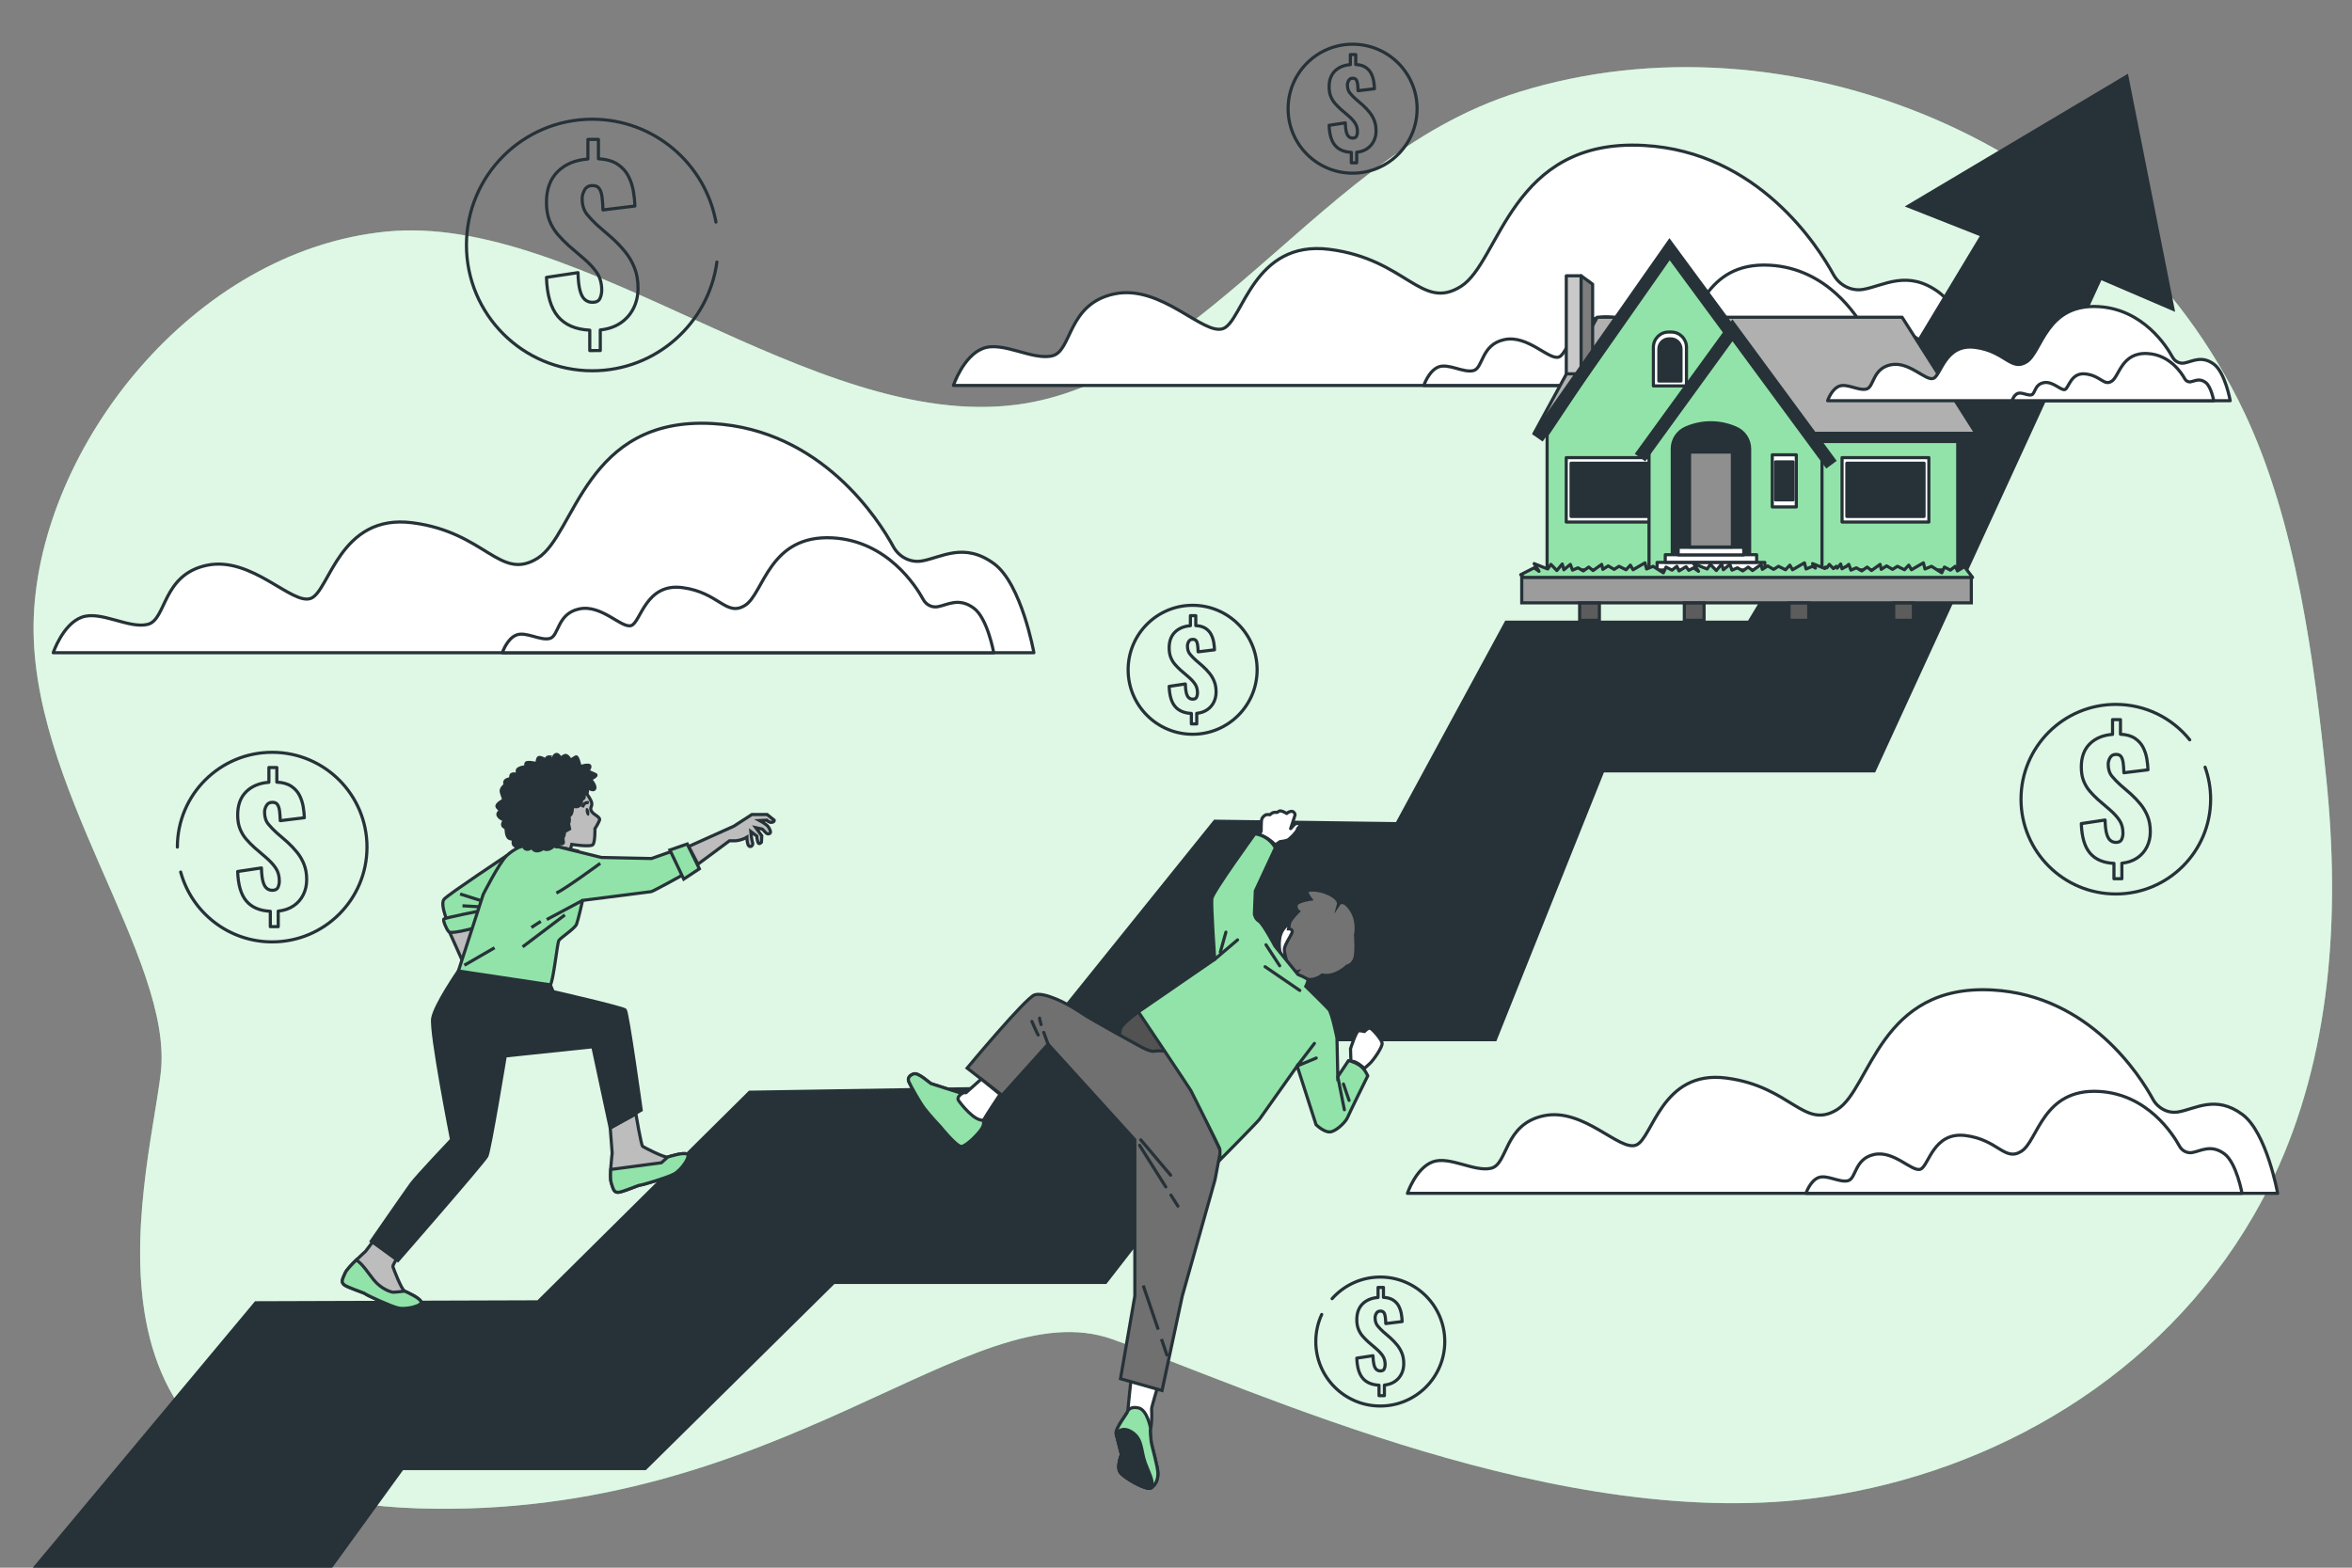 <?xml version="1.0" encoding="utf-8"?>
<!-- Generator: Adobe Illustrator 27.5.0, SVG Export Plug-In . SVG Version: 6.00 Build 0)  -->
<svg version="1.1" xmlns="http://www.w3.org/2000/svg" x="0px" y="0px"
     viewBox="0 0 750 500" style="enable-background:new 0 0 750 500;" xml:space="preserve">
<rect x="0" y="0" width="750" height="500" fill="#808080" stroke="none"/>
<g id="Background_Simple">
	<g>
		<path style="fill:#92E3A9;" d="M724.823,375.887c18.628-39.197,21.38-83.983,17.011-127.209
			c-3.875-38.342-9.725-82.32-26.082-116.929C674.317,44.079,569.564,2.932,484.506,29.295
			c-35.475,10.995-60.36,36.485-88.844,60.739c-21.059,17.932-44.167,35.443-71.377,39.027
			c-65.173,8.586-139.335-61.327-201.137-55.194C61.346,80,13.028,142.553,10.78,196.521
			c-2.247,53.968,44.947,109.162,40.452,145.958c-4.495,36.796-33.71,134.919,82.028,138.599s176.416-69.913,221.363-53.968
			c44.946,15.945,143.827,62.552,226.978,50.289c54.249-8.001,107.281-38.277,137.021-89.71
			C720.863,383.814,722.926,379.878,724.823,375.887z"/>
        <path style="opacity:0.7;fill:#FFFFFF;" d="M724.823,375.887c18.628-39.197,21.38-83.983,17.011-127.209
			c-3.875-38.342-9.725-82.32-26.082-116.929C674.317,44.079,569.564,2.932,484.506,29.295
			c-35.475,10.995-60.36,36.485-88.844,60.739c-21.059,17.932-44.167,35.443-71.377,39.027
			c-65.173,8.586-139.335-61.327-201.137-55.194C61.346,80,13.028,142.553,10.78,196.521
			c-2.247,53.968,44.947,109.162,40.452,145.958c-4.495,36.796-33.71,134.919,82.028,138.599s176.416-69.913,221.363-53.968
			c44.946,15.945,143.827,62.552,226.978,50.289c54.249-8.001,107.281-38.277,137.021-89.71
			C720.863,383.814,722.926,379.878,724.823,375.887z"/>
	</g>
</g>
    <g id="Money_00000180359768118070590670000014768248579249288124_">
	<g>
		<g>
			<path style="fill:none;stroke:#263238;stroke-linecap:round;stroke-linejoin:round;stroke-miterlimit:10;" d="M188.065,111.81
				V105.3c-4.516-0.22-7.903-1.677-10.16-4.373c-2.259-2.696-3.475-6.85-3.65-12.462l10.062-1.512
				c0.043,2.28,0.241,4.121,0.592,5.524c0.35,1.404,0.865,2.412,1.545,3.025c0.679,0.615,1.501,0.92,2.466,0.92
				c1.227,0,2.028-0.416,2.4-1.249c0.372-0.832,0.559-1.71,0.559-2.631c0-2.192-0.516-4.045-1.545-5.557
				c-1.031-1.513-2.445-3.036-4.242-4.571l-4.669-4.011c-1.315-1.184-2.51-2.4-3.584-3.65c-1.075-1.25-1.94-2.696-2.598-4.34
				c-0.658-1.644-0.987-3.606-0.987-5.886c0-4.165,1.194-7.431,3.584-9.799c2.389-2.368,5.6-3.705,9.635-4.012v-6.247h3.354v6.182
				c2.542,0.132,4.581,0.713,6.116,1.743c1.534,1.031,2.685,2.302,3.452,3.815c0.767,1.513,1.293,3.114,1.579,4.801
				c0.285,1.688,0.449,3.255,0.493,4.702l-10.193,1.249c-0.044-1.578-0.143-2.96-0.296-4.143c-0.154-1.184-0.46-2.093-0.921-2.729
				c-0.46-0.635-1.195-0.931-2.203-0.888c-1.096,0-1.907,0.46-2.433,1.381c-0.526,0.921-0.789,1.841-0.789,2.762
				c0,2.104,0.536,3.804,1.611,5.096c1.074,1.294,2.246,2.51,3.518,3.65l4.472,3.88c1.49,1.36,2.861,2.807,4.11,4.34
				c1.249,1.535,2.246,3.245,2.992,5.13c0.745,1.886,1.118,4.056,1.118,6.511c0,2.325-0.483,4.45-1.447,6.379
				c-0.965,1.93-2.346,3.497-4.143,4.702c-1.798,1.206-3.946,1.94-6.445,2.203v6.576H188.065z"/>
		</g>
        <path style="fill:none;stroke:#263238;stroke-linecap:round;stroke-linejoin:round;stroke-miterlimit:10;" d="M228.304,70.827
			c-3.437-18.663-19.792-32.802-39.449-32.802c-22.154,0-40.114,17.96-40.114,40.114c0,22.154,17.96,40.114,40.114,40.114
			c20.31,0,37.095-15.094,39.749-34.676"/>
	</g>
        <g>
		<g>
			<path style="fill:none;stroke:#263238;stroke-linecap:round;stroke-linejoin:round;stroke-miterlimit:10;" d="M674.092,280.271
				v-4.907c-3.404-0.166-5.956-1.264-7.658-3.296c-1.702-2.032-2.619-5.163-2.751-9.393l7.583-1.14
				c0.033,1.718,0.181,3.106,0.446,4.163c0.264,1.058,0.652,1.818,1.165,2.28c0.512,0.463,1.132,0.694,1.859,0.694
				c0.925,0,1.528-0.314,1.809-0.942c0.28-0.627,0.421-1.289,0.421-1.983c0-1.652-0.389-3.048-1.165-4.188
				c-0.777-1.14-1.843-2.288-3.197-3.445l-3.519-3.023c-0.991-0.892-1.892-1.809-2.701-2.751c-0.81-0.942-1.462-2.032-1.958-3.271
				c-0.496-1.239-0.744-2.717-0.744-4.436c0-3.139,0.9-5.601,2.701-7.385c1.801-1.784,4.221-2.792,7.261-3.023v-4.709h2.528v4.659
				c1.916,0.099,3.453,0.537,4.61,1.313c1.156,0.777,2.024,1.735,2.602,2.875c0.578,1.14,0.974,2.347,1.19,3.618
				c0.214,1.272,0.338,2.453,0.372,3.544l-7.682,0.942c-0.034-1.189-0.108-2.23-0.223-3.123c-0.116-0.892-0.347-1.578-0.694-2.057
				c-0.347-0.479-0.901-0.701-1.66-0.669c-0.826,0-1.437,0.347-1.834,1.041c-0.397,0.694-0.595,1.388-0.595,2.082
				c0,1.586,0.404,2.867,1.214,3.841c0.809,0.975,1.693,1.892,2.652,2.751l3.37,2.924c1.123,1.025,2.156,2.115,3.098,3.271
				c0.942,1.157,1.693,2.446,2.255,3.866c0.562,1.421,0.843,3.057,0.843,4.907c0,1.752-0.364,3.354-1.09,4.808
				c-0.727,1.454-1.768,2.635-3.123,3.544c-1.355,0.909-2.974,1.462-4.857,1.66v4.956H674.092z"/>
		</g>
            <path style="fill:none;stroke:#263238;stroke-linecap:round;stroke-linejoin:round;stroke-miterlimit:10;" d="M698.257,235.957
			c-5.541-6.889-14.041-11.297-23.57-11.297c-16.697,0-30.233,13.536-30.233,30.233s13.536,30.233,30.233,30.233
			c16.697,0,30.233-13.536,30.233-30.233c0-3.584-0.624-7.023-1.768-10.213"/>
	</g>
        <g>
		<g>
			<path style="fill:none;stroke:#263238;stroke-linecap:round;stroke-linejoin:round;stroke-miterlimit:10;" d="M439.737,445.132
				v-3.338c-2.315-0.113-4.052-0.86-5.209-2.242c-1.158-1.382-1.782-3.512-1.871-6.389l5.159-0.775
				c0.022,1.169,0.123,2.113,0.303,2.832c0.18,0.72,0.443,1.236,0.792,1.551c0.348,0.315,0.77,0.472,1.264,0.472
				c0.629,0,1.04-0.213,1.231-0.641c0.191-0.427,0.287-0.876,0.287-1.349c0-1.124-0.264-2.073-0.792-2.849
				c-0.529-0.776-1.253-1.556-2.175-2.343l-2.394-2.057c-0.674-0.607-1.287-1.231-1.837-1.871c-0.551-0.641-0.995-1.382-1.332-2.225
				c-0.337-0.843-0.506-1.849-0.506-3.018c0-2.135,0.612-3.81,1.838-5.024c1.225-1.214,2.871-1.899,4.939-2.056v-3.203h1.719v3.169
				c1.303,0.068,2.348,0.366,3.136,0.893c0.786,0.528,1.376,1.18,1.77,1.956c0.393,0.775,0.663,1.596,0.809,2.461
				c0.146,0.865,0.23,1.669,0.253,2.411l-5.226,0.641c-0.023-0.809-0.073-1.517-0.152-2.124c-0.079-0.607-0.236-1.073-0.472-1.399
				c-0.236-0.326-0.613-0.477-1.129-0.455c-0.562,0-0.978,0.236-1.247,0.708c-0.27,0.472-0.404,0.944-0.404,1.416
				c0,1.079,0.275,1.95,0.826,2.613c0.551,0.663,1.152,1.287,1.804,1.871l2.293,1.989c0.764,0.697,1.467,1.439,2.107,2.225
				c0.641,0.787,1.152,1.664,1.534,2.63c0.382,0.967,0.573,2.079,0.573,3.338c0,1.192-0.248,2.282-0.742,3.271
				c-0.495,0.989-1.203,1.793-2.124,2.411c-0.922,0.618-2.023,0.995-3.304,1.129v3.371H439.737z"/>
		</g>
            <path style="fill:none;stroke:#263238;stroke-linecap:round;stroke-linejoin:round;stroke-miterlimit:10;" d="M421.47,419.237
			c-1.215,2.625-1.894,5.549-1.894,8.632c0,11.358,9.207,20.565,20.565,20.565c11.358,0,20.565-9.207,20.565-20.565
			c0-11.358-9.207-20.565-20.565-20.565c-6.111,0-11.599,2.665-15.366,6.897"/>
	</g>
        <g>
		<g>
			<path style="fill:none;stroke:#263238;stroke-linecap:round;stroke-linejoin:round;stroke-miterlimit:10;" d="M430.908,51.928
				V48.59c-2.315-0.113-4.052-0.86-5.209-2.242c-1.158-1.382-1.782-3.512-1.871-6.389l5.158-0.775
				c0.022,1.169,0.123,2.113,0.304,2.832c0.18,0.72,0.443,1.236,0.792,1.551c0.348,0.315,0.77,0.472,1.264,0.472
				c0.629,0,1.039-0.213,1.231-0.64c0.191-0.427,0.287-0.876,0.287-1.349c0-1.124-0.264-2.073-0.792-2.849
				c-0.529-0.776-1.253-1.556-2.175-2.343l-2.394-2.056c-0.674-0.607-1.287-1.231-1.837-1.871c-0.551-0.641-0.995-1.382-1.332-2.225
				c-0.337-0.843-0.506-1.849-0.506-3.018c0-2.135,0.612-3.81,1.838-5.024c1.225-1.214,2.871-1.899,4.939-2.057v-3.203h1.719v3.169
				c1.303,0.068,2.349,0.366,3.136,0.893c0.786,0.528,1.376,1.18,1.77,1.956c0.393,0.775,0.663,1.596,0.809,2.461
				c0.146,0.865,0.23,1.669,0.253,2.411l-5.226,0.64c-0.023-0.809-0.073-1.517-0.152-2.124c-0.079-0.607-0.236-1.073-0.472-1.399
				c-0.236-0.326-0.613-0.477-1.129-0.455c-0.562,0-0.978,0.236-1.247,0.708c-0.27,0.472-0.405,0.944-0.405,1.416
				c0,1.079,0.275,1.95,0.826,2.613c0.551,0.663,1.152,1.287,1.804,1.871l2.293,1.989c0.764,0.697,1.467,1.439,2.107,2.225
				c0.641,0.787,1.152,1.664,1.534,2.63c0.382,0.967,0.573,2.079,0.573,3.338c0,1.192-0.248,2.282-0.742,3.271
				c-0.495,0.989-1.203,1.793-2.124,2.411c-0.922,0.618-2.023,0.995-3.304,1.13v3.371H430.908z"/>
		</g>

            <circle style="fill:none;stroke:#263238;stroke-linecap:round;stroke-linejoin:round;stroke-miterlimit:10;"
                    cx="431.313" cy="34.666" r="20.565"/>
	</g>
        <g>
		<g>
			<path style="fill:none;stroke:#263238;stroke-linecap:round;stroke-linejoin:round;stroke-miterlimit:10;" d="M379.898,230.883
				v-3.338c-2.315-0.113-4.052-0.86-5.209-2.242c-1.158-1.382-1.782-3.512-1.871-6.389l5.159-0.775
				c0.022,1.169,0.123,2.113,0.303,2.832c0.18,0.72,0.444,1.237,0.792,1.551c0.348,0.315,0.77,0.472,1.264,0.472
				c0.629,0,1.039-0.213,1.231-0.64c0.191-0.427,0.287-0.877,0.287-1.349c0-1.124-0.264-2.073-0.792-2.849
				c-0.529-0.775-1.253-1.556-2.175-2.343l-2.394-2.057c-0.674-0.607-1.287-1.231-1.837-1.871c-0.551-0.641-0.995-1.382-1.332-2.225
				c-0.337-0.843-0.506-1.848-0.506-3.018c0-2.135,0.612-3.81,1.838-5.023c1.225-1.214,2.871-1.899,4.939-2.057v-3.203h1.719v3.169
				c1.303,0.067,2.348,0.366,3.136,0.893c0.786,0.528,1.376,1.18,1.77,1.956c0.393,0.775,0.663,1.596,0.809,2.461
				c0.146,0.865,0.23,1.669,0.253,2.411l-5.226,0.641c-0.023-0.809-0.073-1.517-0.152-2.124c-0.079-0.607-0.236-1.073-0.472-1.399
				c-0.236-0.326-0.613-0.477-1.13-0.455c-0.562,0-0.978,0.236-1.247,0.708c-0.27,0.472-0.404,0.944-0.404,1.416
				c0,1.079,0.275,1.95,0.826,2.613c0.551,0.663,1.152,1.287,1.804,1.871l2.293,1.989c0.764,0.697,1.467,1.439,2.107,2.225
				c0.641,0.787,1.152,1.664,1.534,2.63c0.382,0.967,0.573,2.079,0.573,3.338c0,1.192-0.248,2.282-0.742,3.27
				c-0.495,0.989-1.203,1.793-2.124,2.411c-0.922,0.618-2.023,0.995-3.304,1.129v3.372H379.898z"/>
		</g>

            <circle style="fill:none;stroke:#263238;stroke-linecap:round;stroke-linejoin:round;stroke-miterlimit:10;"
                    cx="380.303" cy="213.621" r="20.565"/>
	</g>
        <g>
		<g>
			<path style="fill:none;stroke:#263238;stroke-linecap:round;stroke-linejoin:round;stroke-miterlimit:10;" d="M86.196,295.551
				v-4.907c-3.403-0.166-5.956-1.264-7.658-3.296c-1.702-2.032-2.619-5.162-2.751-9.393l7.584-1.14
				c0.033,1.718,0.181,3.106,0.446,4.163c0.264,1.058,0.652,1.818,1.165,2.28c0.512,0.463,1.132,0.694,1.859,0.694
				c0.925,0,1.528-0.314,1.809-0.942c0.281-0.627,0.421-1.289,0.421-1.983c0-1.652-0.389-3.048-1.165-4.188
				c-0.777-1.14-1.842-2.288-3.197-3.445l-3.519-3.023c-0.991-0.892-1.892-1.809-2.701-2.751c-0.81-0.942-1.462-2.032-1.958-3.271
				c-0.496-1.239-0.744-2.717-0.744-4.436c0-3.139,0.9-5.601,2.701-7.385c1.8-1.784,4.221-2.792,7.261-3.023v-4.709h2.528v4.659
				c1.916,0.099,3.453,0.538,4.61,1.313c1.156,0.777,2.024,1.735,2.602,2.875c0.578,1.14,0.974,2.347,1.19,3.618
				c0.214,1.272,0.338,2.453,0.372,3.544l-7.682,0.942c-0.033-1.19-0.108-2.23-0.223-3.123c-0.116-0.892-0.347-1.578-0.694-2.057
				c-0.347-0.479-0.901-0.701-1.66-0.669c-0.826,0-1.437,0.347-1.834,1.041c-0.397,0.694-0.595,1.388-0.595,2.082
				c0,1.586,0.404,2.867,1.214,3.841c0.809,0.975,1.693,1.892,2.652,2.751l3.37,2.924c1.123,1.025,2.156,2.115,3.098,3.271
				c0.942,1.157,1.693,2.446,2.255,3.866c0.561,1.421,0.843,3.057,0.843,4.907c0,1.752-0.364,3.354-1.09,4.808
				c-0.727,1.454-1.768,2.635-3.123,3.544c-1.355,0.909-2.974,1.462-4.857,1.66v4.956H86.196z"/>
		</g>
            <path style="fill:none;stroke:#263238;stroke-linecap:round;stroke-linejoin:round;stroke-miterlimit:10;" d="M57.615,278.129
			c3.492,12.838,15.232,22.278,29.176,22.278c16.697,0,30.233-13.536,30.233-30.233s-13.536-30.233-30.233-30.233
			s-30.233,13.536-30.233,30.233"/>
	</g>
</g>
    <g id="Clouds_2">
	<g>
		<path style="fill:#FFFFFF;stroke:#263238;stroke-linecap:round;stroke-linejoin:round;stroke-miterlimit:10;" d="M594.17,92.295
			c-3.86,0.678-7.684-1.337-9.561-4.778c-4.722-8.656-23.857-39.099-60.387-41.128c-42.619-2.368-45.776,37.094-58.404,44.987
			c-12.628,7.892-17.363-8.682-41.83-11.839c-24.467-3.157-27.624,22.888-33.937,25.256c-6.314,2.368-19.731-14.206-34.727-11.049
			c-14.996,3.157-13.417,18.153-19.731,19.731s-15.785-4.735-22.099-2.368c-6.314,2.368-9.471,11.839-9.471,11.839h327.536
			c0,0-4.117-22.956-13.281-29.708C608.243,85.843,600.721,91.145,594.17,92.295z"/>
        <path style="fill:#FFFFFF;stroke:#263238;stroke-linecap:round;stroke-linejoin:round;stroke-miterlimit:10;" d="M599.41,107.587
			c-1.934,0.34-3.851-0.67-4.791-2.394c-2.366-4.338-11.955-19.592-30.26-20.609c-21.357-1.186-22.939,18.588-29.266,22.543
			c-6.328,3.955-8.701-4.35-20.961-5.932s-13.842,11.469-17.006,12.656c-3.164,1.187-9.887-7.119-17.402-5.537
			c-7.514,1.582-6.723,9.096-9.887,9.887c-3.164,0.791-7.91-2.373-11.074-1.187c-3.164,1.187-4.746,5.932-4.746,5.932h164.13
			c0,0-2.063-11.503-6.655-14.887C606.462,104.354,602.693,107.01,599.41,107.587z"/>
	</g>
        <g>
		<path style="fill:#FFFFFF;stroke:#263238;stroke-linecap:round;stroke-linejoin:round;stroke-miterlimit:10;" d="M694.616,354.639
			c-3.27,0.574-6.51-1.133-8.1-4.048c-4-7.334-20.212-33.125-51.162-34.845c-36.108-2.006-38.783,31.427-49.481,38.114
			c-10.699,6.687-14.711-7.355-35.439-10.03c-20.729-2.675-23.403,19.391-28.753,21.397c-5.349,2.006-16.717-12.036-29.421-9.361
			c-12.705,2.675-11.367,15.379-16.717,16.717c-5.349,1.337-13.373-4.012-18.723-2.006c-5.349,2.006-8.024,10.03-8.024,10.03
			h277.497c0,0-3.488-19.449-11.252-25.17C706.539,349.173,700.166,353.664,694.616,354.639z"/>
            <path style="fill:#FFFFFF;stroke:#263238;stroke-linecap:round;stroke-linejoin:round;stroke-miterlimit:10;"
                  d="M699.056,367.594
			c-1.639,0.288-3.262-0.568-4.059-2.028c-2.005-3.675-10.128-16.599-25.638-17.461c-18.094-1.005-19.434,15.748-24.795,19.099
			c-5.361,3.351-7.372-3.686-17.759-5.026c-10.387-1.34-11.727,9.717-14.408,10.722c-2.68,1.005-8.377-6.031-14.743-4.691
			c-6.366,1.34-5.696,7.707-8.377,8.377c-2.68,0.67-6.701-2.01-9.382-1.005c-2.681,1.005-4.021,5.026-4.021,5.026h139.055
			c0,0-1.748-9.746-5.638-12.613C705.031,364.855,701.837,367.106,699.056,367.594z"/>
	</g>
</g>
    <g id="Arrow">
	<polygon style="fill:#263238;stroke:#263238;stroke-miterlimit:10;" points="678.2,24.312 608.512,65.76 632.047,75.05 
		557.704,198.441 480.287,198.441 445.449,262.697 387.386,261.923 318.843,347.082 239.052,348.353 171.587,415.219 
		81.565,415.513 11.216,499.837 105.461,499.837 128.276,468.376 205.749,468.376 265.876,409.016 352.548,409.016 412.628,331.599 
		476.808,331.599 511.115,245.852 597.628,245.852 669.835,88.722 692.927,98.632 	"/>
</g>
    <g id="House">
	<g>
		<g>
			
				<rect x="569.123" y="139.37"
                      style="fill:#92E3A9;stroke:#263238;stroke-linecap:round;stroke-linejoin:round;stroke-miterlimit:10;"
                      width="55.154" height="42.42"/>
            <polygon
                    style="fill:#B0B0B0;stroke:#263238;stroke-linecap:round;stroke-linejoin:round;stroke-miterlimit:10;"
                    points="
				630.109,138.25 489.172,138.25 509.334,101.172 606.53,101.172 			"/>
            <g>
				
					<rect x="499.456" y="87.966"
                          style="fill:#C9C9C9;stroke:#263238;stroke-linecap:round;stroke-linejoin:round;stroke-miterlimit:10;"
                          width="4.731" height="31.265"/>
                <polygon
                        style="fill:#7D7D7D;stroke:#263238;stroke-linecap:round;stroke-linejoin:round;stroke-miterlimit:10;"
                        points="
					507.85,119.231 504.188,119.231 504.188,87.966 507.85,90.64 				"/>
			</g>

            <rect x="576.43" y="138.25"
                  style="fill:#263238;stroke:#263238;stroke-linecap:round;stroke-linejoin:round;stroke-miterlimit:10;"
                  width="53.68" height="2.577"/>
            <polygon
                    style="fill:#92E3A9;stroke:#263238;stroke-linecap:round;stroke-linejoin:round;stroke-miterlimit:10;"
                    points="
				575.338,181.79 493.337,181.79 493.337,138.712 531.929,80.829 575.338,138.712 			"/>
            <g>
				
					<rect x="499.441" y="145.952"
                          style="fill:#FFFFFF;stroke:#263238;stroke-linecap:round;stroke-linejoin:round;stroke-miterlimit:10;"
                          width="27.68" height="20.541"/>

                <rect x="500.975" y="147.733"
                      style="fill:#263238;stroke:#263238;stroke-linecap:round;stroke-linejoin:round;stroke-miterlimit:10;"
                      width="24.612" height="16.978"/>
			</g>
            <g>
				<polygon style="fill:#263238;" points="491.92,140.827 488.54,138.459 532.346,75.94 565.618,121.122 562.295,123.568 
					532.43,83.012 				"/>
			</g>
            <g>
				<path style="fill:#FFFFFF;stroke:#263238;stroke-linecap:round;stroke-linejoin:round;stroke-miterlimit:10;"
                      d="
					M537.78,123.088h-10.553v-12.345c0-2.674,2.168-4.841,4.841-4.841h0.87c2.674,0,4.841,2.168,4.841,4.841V123.088z"/>
                <path style="fill:#263238;stroke:#263238;stroke-linecap:round;stroke-linejoin:round;stroke-miterlimit:10;"
                      d="
					M536.036,121.525h-7.065v-10.204c0-1.79,1.451-3.241,3.241-3.241h0.582c1.79,0,3.241,1.451,3.241,3.241V121.525z"/>
			</g>
            <g>
				
					<rect x="587.388" y="145.952"
                          style="fill:#FFFFFF;stroke:#263238;stroke-linecap:round;stroke-linejoin:round;stroke-miterlimit:10;"
                          width="27.68" height="20.541"/>

                <rect x="588.922" y="147.733"
                      style="fill:#263238;stroke:#263238;stroke-linecap:round;stroke-linejoin:round;stroke-miterlimit:10;"
                      width="24.612" height="16.978"/>
			</g>
            <polygon
                    style="fill:#92E3A9;stroke:#263238;stroke-linecap:round;stroke-linejoin:round;stroke-miterlimit:10;"
                    points="
				580.99,181.79 525.836,181.79 525.836,144.112 552.443,105.342 580.99,144.112 			"/>
            <path style="fill:#263238;stroke:#263238;stroke-linecap:round;stroke-linejoin:round;stroke-miterlimit:10;"
                  d="
				M553.387,136.461l-0.497-0.2c-4.778-1.919-10.117-1.897-14.88,0.062l-0.283,0.117c-2.71,1.115-4.479,3.755-4.479,6.685v33.593
				h24.674v-33.55C557.922,140.217,556.126,137.561,553.387,136.461z"/>
            <g>
				<polygon style="fill:#263238;" points="582.349,149.434 552.454,108.837 524.635,147.162 521.295,144.738 552.43,101.846 
					585.672,146.987 				"/>
			</g>

            <rect x="528.407" y="179.376"
                  style="fill:#FFFFFF;stroke:#263238;stroke-linecap:round;stroke-linejoin:round;stroke-miterlimit:10;"
                  width="34.355" height="2.414"/>

            <rect x="531.016" y="176.918"
                  style="fill:#FFFFFF;stroke:#263238;stroke-linecap:round;stroke-linejoin:round;stroke-miterlimit:10;"
                  width="29.137" height="2.414"/>

            <rect x="535.128" y="174.559"
                  style="fill:#FFFFFF;stroke:#263238;stroke-linecap:round;stroke-linejoin:round;stroke-miterlimit:10;"
                  width="20.913" height="2.414"/>

            <rect x="538.753" y="144.18"
                  style="fill:#8F8F8F;stroke:#263238;stroke-linecap:round;stroke-linejoin:round;stroke-miterlimit:10;"
                  width="13.664" height="30.277"/>

            <rect x="565.137" y="145.065"
                  style="fill:#FFFFFF;stroke:#263238;stroke-linecap:round;stroke-linejoin:round;stroke-miterlimit:10;"
                  width="7.668" height="16.613"/>

            <rect x="566.178" y="147.32"
                  style="fill:#263238;stroke:#263238;stroke-linecap:round;stroke-linejoin:round;stroke-miterlimit:10;"
                  width="5.586" height="12.103"/>
		</g>
        <g>
			<rect x="485.25" y="184.044" style="fill:#9C9C9C;stroke:#263238;stroke-miterlimit:10;" width="143.36"
                  height="8.228"/>
            <polygon
                    style="fill:#92E3A9;stroke:#263238;stroke-linecap:round;stroke-linejoin:round;stroke-miterlimit:10;"
                    points="
				626.422,180.738 624.181,182.085 623.492,180.615 621.94,181.84 620.044,180.861 619.182,182.698 615.907,180.615 
				613.838,181.473 613.321,179.513 609.528,181.718 608.666,180.248 607.287,181.718 605.046,180.615 603.495,181.595 
				601.599,180.493 599.875,181.595 599.53,180.003 596.772,181.963 595.393,180.861 593.669,182.085 591.945,181.105 
				590.221,181.84 589.532,180.003 588.554,180.813 588.497,180.738 587.377,181.412 586.946,179.881 585.846,181.21 
				585.567,180.615 584.632,181.353 583.326,180.003 582.561,181.089 582.119,180.861 581.904,181.319 577.982,179.758 
				578.891,181.193 577.982,180.615 575.913,181.473 575.396,179.513 571.604,181.718 570.742,180.248 569.362,181.718 
				567.121,180.615 565.57,181.595 563.674,180.493 561.95,181.595 561.605,180.003 558.847,181.963 557.468,180.861 
				555.744,182.085 554.02,181.105 552.296,181.84 551.607,180.003 549.538,181.718 549.021,179.881 547.297,181.963 
				545.401,180.003 544.367,181.473 540.057,179.758 541.609,182.208 540.057,181.105 538.514,181.893 537.644,180.738 
				535.403,182.085 534.713,180.615 533.162,181.84 531.265,180.861 530.403,182.698 527.128,180.615 525.06,181.473 
				524.542,179.513 520.75,181.718 519.888,180.248 518.509,181.718 516.268,180.615 514.716,181.595 512.82,180.493 
				511.096,181.595 510.751,180.003 507.993,181.963 506.614,180.861 504.89,182.085 503.167,181.105 501.443,181.84 
				500.753,180.003 498.684,181.718 498.167,179.881 496.443,181.963 494.547,180.003 493.513,181.473 489.203,179.758 
				490.755,182.208 489.203,181.105 484.925,183.289 485.928,184.168 536.782,184.168 540.229,184.168 574.706,184.168 
				591.083,184.168 629.008,184.168 			"/>
            <g>
				<rect x="503.715" y="192.326" style="fill:#5C5C5C;stroke:#263238;stroke-miterlimit:10;" width="6.287"
                      height="5.521"/>
                <rect x="537.096" y="192.326" style="fill:#5C5C5C;stroke:#263238;stroke-miterlimit:10;" width="6.287"
                      height="5.521"/>
                <rect x="570.477" y="192.326" style="fill:#5C5C5C;stroke:#263238;stroke-miterlimit:10;" width="6.287"
                      height="5.521"/>
                <rect x="603.858" y="192.326" style="fill:#5C5C5C;stroke:#263238;stroke-miterlimit:10;" width="6.287"
                      height="5.521"/>
			</g>
		</g>
	</g>
</g>
    <g id="Clouds_1">
	<g>
		<path style="fill:#FFFFFF;stroke:#263238;stroke-linecap:round;stroke-linejoin:round;stroke-miterlimit:10;" d="M293.988,178.914
			c-3.685,0.647-7.337-1.277-9.128-4.562c-4.508-8.265-22.777-37.329-57.654-39.266c-40.69-2.261-43.704,35.415-55.76,42.95
			c-12.056,7.535-16.577-8.289-39.936-11.303c-23.359-3.014-26.373,21.852-32.401,24.113c-6.028,2.26-18.838-13.563-33.155-10.549
			c-14.317,3.014-12.81,17.331-18.838,18.838c-6.028,1.507-15.07-4.521-21.098-2.261c-6.028,2.261-9.042,11.303-9.042,11.303
			h312.709c0,0-3.931-21.917-12.68-28.363C307.424,172.754,300.242,177.815,293.988,178.914z"/>
        <path style="fill:#FFFFFF;stroke:#263238;stroke-linecap:round;stroke-linejoin:round;stroke-miterlimit:10;" d="M298.991,193.513
			c-1.847,0.324-3.676-0.64-4.574-2.286c-2.259-4.141-11.414-18.706-28.891-19.676c-20.39-1.133-21.9,17.747-27.942,21.523
			c-6.042,3.776-8.307-4.154-20.012-5.664c-11.705-1.51-13.216,10.95-16.236,12.083c-3.021,1.133-9.44-6.797-16.614-5.286
			c-7.174,1.51-6.419,8.685-9.44,9.44c-3.021,0.755-7.552-2.266-10.573-1.133c-3.021,1.133-4.531,5.664-4.531,5.664h156.7
			c0,0-1.97-10.982-6.354-14.213C305.724,190.426,302.125,192.962,298.991,193.513z"/>
	</g>
        <g>
		<path style="fill:#FFFFFF;stroke:#263238;stroke-linecap:round;stroke-linejoin:round;stroke-miterlimit:10;" d="M696.511,115.782
			c-1.513,0.266-3.012-0.524-3.747-1.873c-1.851-3.393-9.351-15.325-23.669-16.12c-16.705-0.928-17.942,14.539-22.891,17.633
			c-4.95,3.093-6.806-3.403-16.395-4.64c-9.59-1.237-10.827,8.971-13.302,9.899c-2.475,0.928-7.734-5.568-13.611-4.331
			c-5.878,1.237-5.259,7.115-7.734,7.734c-2.475,0.619-6.187-1.856-8.662-0.928c-2.475,0.928-3.712,4.64-3.712,4.64h128.378
			c0,0-1.614-8.998-5.205-11.644C702.027,113.253,699.079,115.331,696.511,115.782z"/>
            <path style="fill:#FFFFFF;stroke:#263238;stroke-linecap:round;stroke-linejoin:round;stroke-miterlimit:10;"
                  d="M698.565,121.775
			c-0.758,0.133-1.509-0.263-1.878-0.938c-0.927-1.7-4.686-7.679-11.861-8.078c-8.371-0.465-8.991,7.286-11.471,8.836
			c-2.48,1.55-3.41-1.705-8.216-2.325c-4.805-0.62-5.425,4.495-6.666,4.96c-1.24,0.465-3.875-2.79-6.821-2.17
			c-2.945,0.62-2.635,3.565-3.875,3.875c-1.24,0.31-3.1-0.93-4.34-0.465c-1.24,0.465-1.86,2.325-1.86,2.325h64.331
			c0,0-0.809-4.509-2.608-5.835C701.329,120.508,699.852,121.549,698.565,121.775z"/>
	</g>
</g>
    <g id="Character_2">
	<g>
		<g>
			<path style="fill:#FFFFFF;stroke:#263238;stroke-linecap:round;stroke-linejoin:round;stroke-miterlimit:10;"
                  d="
				M411.196,294.445c0,0-2.405,1.503-3.006,4.209c-0.601,2.706-0.15,6.915,1.353,6.614c1.503-0.301,5.111-7.065,5.411-8.418
				C415.255,295.497,413,293.543,411.196,294.445z"/>
            <path style="fill:#737373;stroke:#263238;stroke-miterlimit:10;" d="M426.829,288.432c0,0,0.451-1.654-3.006-3.307
				c-3.457-1.654-7.215-1.503-7.065-0.601c0.15,0.902,1.203,2.255,1.203,2.255s-4.51,0.601-4.66,1.954
				c-0.15,1.353,0.752,1.954,0.752,1.954s-2.706,2.706-2.856,3.758c-0.15,1.052-0.301,1.804-0.301,1.804s1.653,0,1.052,1.353
				c-0.601,1.353-2.405,3.908-2.405,5.261c0,1.353,1.203,5.862,1.954,6.614c0.752,0.751,2.104,0.451,2.104,0.451
				s-1.353,1.503,0.752,1.954c2.104,0.451,3.457,0.752,4.96,0.301c1.503-0.451,2.255-1.203,2.255-1.203s1.954,0.451,4.209-0.451
				c2.255-0.902,3.758-2.405,3.758-2.405s1.654-0.301,2.405-2.255c0.752-1.954,0.301-7.666,0.301-7.666s1.052-4.359-1.503-8.117
				C428.182,286.328,426.829,288.432,426.829,288.432z"/>
            <path style="fill:#525252;stroke:#263238;stroke-miterlimit:10;" d="M363.002,322.719c0,0-4.654,3.344-5.479,4.994
				c-0.825,1.65-1.072,6.598-1.072,6.598s4.784,4.619,7.67,5.278c2.887,0.66,13.114-0.247,13.196-0.907
				C377.4,338.022,364.605,322.592,363.002,322.719z"/>
            <path style="fill:#FFFFFF;stroke:#263238;stroke-linecap:round;stroke-linejoin:round;stroke-miterlimit:10;"
                  d="
				M430.776,338.551l-0.131-4.056c0,0,1.832-5.757,2.617-5.757c0.785,0,1.832,0.262,1.832,0.262s1.177-1.308,1.832-1.047
				c0.654,0.262,1.832,1.701,1.832,1.701s1.701,1.832,1.962,3.009c0.262,1.178-2.878,5.626-3.925,6.542
				c-1.047,0.916-1.701,1.57-1.701,1.57S432.215,338.027,430.776,338.551z"/>
            <path style="fill:#FFFFFF;stroke:#263238;stroke-linecap:round;stroke-linejoin:round;stroke-miterlimit:10;"
                  d="
				M406.717,269.452l1.428-1.02c0,0,2.04-0.204,2.652-0.612c0.612-0.408,2.72-2.448,2.855-3.195c0.136-0.748,1.7-1.7,1.156-1.836
				c-0.544-0.136-1.564-0.408-2.244,0.408c-0.68,0.816-1.02,1.088-1.02,1.088s1.36-4.011,1.428-4.351
				c0.068-0.34-0.408-1.292-1.292-1.156c-0.884,0.136-1.36,0.68-1.36,0.68s-1.836-1.156-2.448-0.748
				c-0.612,0.408-0.612,0.408-0.612,0.408s-1.02-0.136-1.496,0.136c-0.476,0.272-0.816,0.612-0.816,0.612s-1.02-0.272-1.632,0.204
				c-0.612,0.476-0.884,0.816-1.02,1.428c-0.136,0.612-0.136,3.603-0.136,3.603l-0.612,1.156
				C401.55,266.256,403.658,266.528,406.717,269.452z"/>
            <g>
				<path style="fill:#FFFFFF;stroke:#263238;stroke-linecap:round;stroke-linejoin:round;stroke-miterlimit:10;"
                      d="
					M360.741,439.227c0,0-1.117,10.279-1.117,10.838c0,0.559-4.134,5.587-3.687,7.263c0.447,1.676,1.676,6.592,1.676,6.592
					s-1.564,3.799-0.447,5.587c1.117,1.788,8.603,6.034,9.944,5.028c1.341-1.006,2.123-2.458,2.123-4.581
					c0-2.123-2.011-8.939-2.123-9.944c-0.112-1.006-0.447-3.687-0.224-4.469s0.224-0.782,0.335-2.458s0-3.24,0-3.799
					c0-0.559,2.123-7.598,2.123-7.598L360.741,439.227z"/>
                <path style="fill:#92E3A9;stroke:#263238;stroke-miterlimit:10;" d="M355.937,457.327c0.447,1.676,1.676,6.592,1.676,6.592
					s-1.564,3.799-0.447,5.586c1.117,1.788,8.603,6.034,9.944,5.028c1.341-1.006,2.123-2.458,2.123-4.581
					c0-2.123-2.011-8.938-2.123-9.944c-0.112-1.005-0.447-3.687-0.223-4.469c0,0-1.006-5.81-3.799-6.48
					c-2.793-0.67-3.464,1.006-3.464,1.006C359.624,450.623,355.49,455.651,355.937,457.327z"/>
                <path style="fill:#263238;stroke:#263238;stroke-miterlimit:10;" d="M365.211,466.601c-1.453-3.911-0.782-7.598-4.246-9.832
					c-3.464-2.235-5.028,0.559-5.028,0.559c0.447,1.676,1.676,6.592,1.676,6.592s-1.564,3.799-0.447,5.586
					c1.117,1.788,8.603,6.034,9.944,5.028C368.004,472.523,366.663,470.511,365.211,466.601z"/>
			</g>
            <path style="fill:#707070;stroke:#263238;stroke-miterlimit:10;" d="M374.421,335.5c0,0-5.042-0.586-6.215-0.235
				c-1.173,0.352-4.052-1.224-4.052-1.224s-15.765-8.508-19.868-11.323c-4.104-2.814-11.491-6.449-14.422-5.394
				s-21.458,23.334-21.458,23.334l11.139,8.677l14.657-16.299l27.672,30.486v49.834l-4.573,26.383l13.25,3.752l6.449-30.135
				l10.436-37.053l1.759-9.263L374.421,335.5z"/>
            <line style="fill:none;stroke:#263238;stroke-miterlimit:10;" x1="370.368" y1="427.083" x2="372.225"
                  y2="432.538"/>
            <line style="fill:none;stroke:#263238;stroke-miterlimit:10;" x1="364.546" y1="409.987" x2="369.34"
                  y2="424.063"/>

            <line style="fill:#FFFFFF;stroke:#263238;stroke-linecap:round;stroke-linejoin:round;stroke-miterlimit:10;"
                  x1="363.78" y1="363.553" x2="373.28" y2="374.798"/>

            <line style="fill:#FFFFFF;stroke:#263238;stroke-linecap:round;stroke-linejoin:round;stroke-miterlimit:10;"
                  x1="373.395" y1="381.174" x2="375.607" y2="384.685"/>

            <line style="fill:#FFFFFF;stroke:#263238;stroke-linecap:round;stroke-linejoin:round;stroke-miterlimit:10;"
                  x1="363.392" y1="365.298" x2="371.739" y2="378.547"/>
            <path style="fill:#FFFFFF;stroke:#263238;stroke-linecap:round;stroke-linejoin:round;stroke-miterlimit:10;"
                  d="M331.99,326.776
				c-0.311-0.999-0.518-1.795-0.484-2.063"/>
            <path style="fill:#FFFFFF;stroke:#263238;stroke-linecap:round;stroke-linejoin:round;stroke-miterlimit:10;"
                  d="
				M334.202,333.038c0,0-0.693-1.819-1.377-3.766"/>
            <path style="fill:#FFFFFF;stroke:#263238;stroke-linecap:round;stroke-linejoin:round;stroke-miterlimit:10;"
                  d="
				M329.043,325.768c0,0,1.759,3.987,1.993,4.339"/>
            <path style="fill:#FFFFFF;stroke:#263238;stroke-linecap:round;stroke-linejoin:round;stroke-miterlimit:10;"
                  d="M312.9,344.17
				l-4.861,4.33h-2.033c0,0-8.837-2.74-9.191-2.916c-0.353-0.177-3.977-3.535-5.391-3.093c-1.414,0.442-2.121,1.414-1.591,2.563
				c0.53,1.149,3.27,6.274,5.037,8.572c1.768,2.298,4.949,5.656,4.949,5.656s5.126,6.363,6.716,6.363s5.656-4.242,6.54-5.744
				c0.884-1.502,0.442-1.944,0.619-2.651c0.177-0.707,5.214-8.219,5.214-8.219L312.9,344.17z"/>
            <path style="fill:#92E3A9;stroke:#263238;stroke-miterlimit:10;" d="M305.653,350.975c-0.707-1.06,0.972-2.121,0.972-2.121
				l-0.259-0.353h-0.359c0,0-8.837-2.74-9.191-2.916c-0.353-0.177-3.977-3.535-5.391-3.093c-1.414,0.442-2.121,1.414-1.591,2.563
				c0.53,1.149,3.27,6.274,5.037,8.572c1.767,2.298,4.949,5.656,4.949,5.656s5.126,6.363,6.716,6.363s5.656-4.242,6.54-5.744
				c0.884-1.502,0.442-1.944,0.619-2.651C310.779,357.78,306.36,352.035,305.653,350.975z"/>
		</g>
        <path style="fill:#92E3A9;stroke:#263238;stroke-miterlimit:10;" d="M413.898,310.813l-7.327-9.028c0,0-3.794-7.196-5.103-7.981
			c-1.308-0.785-1.475-2.332-1.475-2.332l0.299-7.324l6.41-13.764l-0.551-0.787c-1.401-2.001-3.571-3.327-5.991-3.661l0,0
			c0,0-13.476,18.579-13.738,20.672c-0.262,2.093,0.916,19.364,0.916,19.364l-24.336,16.747c0,0,16.486,24.598,16.747,25.121
			c0.262,0.523,8.897,17.663,9.159,18.448c0.262,0.785,0,3.794,0,3.794s12.037-12.168,12.691-13.084
			c0.654-0.916,12.037-17.009,12.037-17.009l6.018,18.71c0,0,2.879,2.878,4.972,2.224c2.093-0.654,4.579-3.271,5.103-4.579
			c0.523-1.308,6.411-13.215,6.411-13.215s-0.916-2.355-2.878-3.533c-1.963-1.177-3.271-1.308-3.271-1.308l-3.402,5.103
			l-0.262-12.299c0,0-1.57-7.981-2.617-9.159c-1.047-1.178-7.327-7.327-7.327-7.327s0.785-1.57,0.654-2.094
			C416.907,311.991,413.898,310.813,413.898,310.813z"/>
        <g>
			
				<line style="fill:#FFFFFF;stroke:#263238;stroke-linecap:round;stroke-linejoin:round;stroke-miterlimit:10;"
                      x1="387.338" y1="305.972" x2="394.627" y2="299.768"/>

            <line style="fill:#FFFFFF;stroke:#263238;stroke-linecap:round;stroke-linejoin:round;stroke-miterlimit:10;"
                  x1="389.137" y1="303.664" x2="390.92" y2="297.297"/>
		</g>

        <line style="fill:none;stroke:#263238;stroke-linecap:round;stroke-linejoin:round;stroke-miterlimit:10;"
              x1="426.589" y1="343.392" x2="428.692" y2="353.952"/>

        <line style="fill:none;stroke:#263238;stroke-linecap:round;stroke-linejoin:round;stroke-miterlimit:10;"
              x1="428.393" y1="345.731" x2="430.187" y2="350.962"/>

        <line style="fill:#FFFFFF;stroke:#263238;stroke-linecap:round;stroke-linejoin:round;stroke-miterlimit:10;"
              x1="403.409" y1="308.324" x2="414.477" y2="315.896"/>

        <line style="fill:#FFFFFF;stroke:#263238;stroke-linecap:round;stroke-linejoin:round;stroke-miterlimit:10;"
              x1="403.7" y1="301.334" x2="408.069" y2="308.033"/>
        <polyline style="fill:none;stroke:#263238;stroke-linecap:round;stroke-linejoin:round;stroke-miterlimit:10;"
                  points="
			419.137,332.789 413.637,339.99 419.719,337.449 		"/>
	</g>
</g>
    <g id="Character_1">
	<g>
		<g>
			<path style="fill:#BDBDBD;stroke:#263238;stroke-miterlimit:10;" d="M187.015,253.068c0,0,1.415,1.784,1.671,3.003
				c0.256,1.218-0.829,1.561,0.004,2.774s2.901,1.704,2.446,2.84c-0.455,1.136-1.418,2.61-1.418,2.61s0.084,4.26-0.662,5.111
				c-0.747,0.85-6.725-0.092-6.725-0.092l-0.73,2.581l-9.219-0.956c0,0,7.185-14.804,9.185-16.842
				C183.566,252.057,187.015,253.068,187.015,253.068z"/>
            <path style="fill:none;stroke:#263238;stroke-miterlimit:10;"
                  d="M187.753,256.035c0,0-1.492-0.496-2.006,1.461"/>
            <path style="fill:#263238;" d="M187.874,258.817c0.145,0.69,0.024,1.299-0.269,1.361c-0.293,0.062-0.649-0.448-0.793-1.138
				c-0.145-0.69-0.024-1.299,0.269-1.361C187.374,257.618,187.729,258.127,187.874,258.817z"/>
		</g>
        <polygon style="fill:none;stroke:#263238;stroke-miterlimit:10;" points="176.542,269.834 184.306,271.441 185.099,272.685
			172.38,270.938 		"/>
        <g>
			<g>
				<g>
					<polygon style="fill:#BDBDBD;stroke:#263238;stroke-miterlimit:10;" points="142.876,296.238 148.077,307.85 153.64,294.412 
											"/>
                    <path style="fill:#92E3A9;stroke:#263238;stroke-miterlimit:10;" d="M161.561,272.912c0,0-18.336,12.148-19.92,13.846
						c-1.584,1.697,1.697,8.713,1.697,8.713l10.754-2.53l10.071-19.237C164.164,273.704,164.051,272.12,161.561,272.912z"/>
                    <path style="fill:#92E3A9;stroke:#263238;stroke-miterlimit:10;" d="M153.867,290.338c0,0-11.999,2.417-12.338,2.756
						c-0.34,0.339,0.679,3.055,1.584,4.074c0.905,1.018,10.98-1.964,10.98-1.964l-0.34-5.658"/>
				</g>
                <line style="fill:none;stroke:#263238;stroke-miterlimit:10;" x1="153.343" y1="287.239" x2="146.723"
                      y2="285.132"/>
                <line style="fill:none;stroke:#263238;stroke-miterlimit:10;" x1="152.591" y1="289.194" x2="147.475"
                      y2="288.893"/>
			</g>
            <path style="fill:#92E3A9;stroke:#263238;stroke-miterlimit:10;" d="M175.441,269.436l16.334,4.042l15.955,0.34l7.695-2.716
				l3.169,7.469c0,0-10.258,5.697-10.938,5.81c-0.679,0.113-21.879,2.79-21.879,2.79s-1.358,6.111-1.924,7.582
				c-0.566,1.471-5.233,4.37-5.686,5.275c-0.453,0.905-1.782,13.283-2.688,14.075c-0.905,0.792-21.274-2.263-25.008-3.055
				c-3.734-0.792-4.526-0.566-4.3-1.358c0.226-0.792,7.921-24.443,7.921-24.443s5.092-10.071,7.469-12.334
				c2.376-2.263,5.236-3.23,5.236-3.23l2.916-0.477C171.619,268.893,173.567,268.972,175.441,269.436z"/>
            <line style="fill:none;stroke:#263238;stroke-miterlimit:10;" x1="185.777" y1="287.17" x2="174.348"
                  y2="293.28"/>
            <line style="fill:none;stroke:#263238;stroke-miterlimit:10;" x1="180.12" y1="291.81" x2="166.654"
                  y2="301.994"/>
            <line style="fill:none;stroke:#263238;stroke-miterlimit:10;" x1="172.451" y1="293.858" x2="169.441"
                  y2="295.814"/>
            <path style="fill:none;stroke:#263238;stroke-miterlimit:10;"
                  d="M191.407,275.353c0,0-11.284,8.275-13.992,9.478"/>
            <path style="fill:none;stroke:#263238;stroke-miterlimit:10;"
                  d="M148.077,307.85c0,0,7.523-4.363,9.629-5.567"/>
		</g>
        <polygon style="fill:#92E3A9;stroke:#263238;stroke-miterlimit:10;" points="213.615,271.101 218.028,280.38 223.007,277.099
			219.16,269.178 		"/>
        <path style="fill:#BDBDBD;stroke:#263238;stroke-miterlimit:10;" d="M219.612,269.97l14.371-6.45l5.771-3.734h4.866l2.263,1.811
			c0,0,0.113,0.566-0.792,0.679c-0.905,0.113-1.584-0.679-1.584-0.679l-2.263,0.113c0,0,2.037,1.132,2.603,1.811
			c0.566,0.679,1.132,1.924,0.679,2.263c-0.453,0.34-1.018,0.226-1.471-0.34c-0.453-0.566-1.019-1.018-1.019-1.018l-2.037-0.453
			l1.924,2.603l-0.113,2.037c0,0-0.792,1.018-1.132,0c-0.339-1.018-0.339-1.924-0.339-1.924l-1.924-1.471
			c0,0,0.226,2.603,0.566,3.508c0.34,0.905-0.679,1.697-1.245,1.018c-0.566-0.679-0.566-2.716-0.566-2.716s-0.905,0.566-2.263,0.905
			c-1.358,0.34-1.924,0.226-1.924,0.226h-1.358l-10.071,7.469L219.612,269.97z"/>
        <g>
			<path style="fill:#BDBDBD;stroke:#263238;stroke-miterlimit:10;" d="M121.404,392.698l-4.849,6.419c0,0-5.699,5.051-6.462,6.847
				c-0.763,1.796-1.465,2.823-0.425,3.742c1.04,0.919,6.387,2.556,6.849,2.965c0.462,0.409,7.89,3.884,10.441,4.492
				c2.551,0.607,7.825-0.702,7.309-1.981c-0.516-1.28-4.223-2.909-5.236-3.392c-1.013-0.484-3.621-7.317-3.764-7.854
				c-0.142-0.538,5.225-9.175,5.225-9.175L121.404,392.698z"/>
            <path style="fill:#92E3A9;stroke:#263238;stroke-miterlimit:10;" d="M119.217,408.252c-1.789-2.187-3.579-5.128-5.601-6.391
				c-1.522,1.489-3.141,3.203-3.523,4.103c-0.763,1.796-1.465,2.823-0.425,3.742c1.04,0.919,6.387,2.556,6.849,2.965
				c0.462,0.409,7.89,3.884,10.441,4.492c2.551,0.607,7.825-0.702,7.309-1.981c-0.516-1.279-4.223-2.908-5.237-3.392
				c0,0-2.8,0.359-3.58,0.359C124.672,412.148,121.555,411.109,119.217,408.252z"/>
		</g>
        <g>
			<path style="fill:#BDBDBD;stroke:#263238;stroke-miterlimit:10;" d="M194.592,359.767l0.617,8.021c0,0-0.926,7.559-0.309,9.41
				c0.617,1.851,0.771,3.085,2.16,3.085c1.388,0,6.479-2.314,7.096-2.314s8.484-2.314,10.798-3.548
				c2.314-1.234,5.399-5.708,4.165-6.325c-1.234-0.617-5.09,0.617-6.17,0.926c-1.08,0.309-7.559-3.085-8.021-3.394
				c-0.463-0.309-2.16-10.335-2.16-10.335L194.592,359.767z"/>
            <path style="fill:#92E3A9;stroke:#263238;stroke-miterlimit:10;" d="M194.749,372.987c-0.094,1.753-0.1,3.456,0.151,4.211
				c0.617,1.851,0.771,3.085,2.16,3.085c1.388,0,6.479-2.314,7.096-2.314s8.484-2.314,10.798-3.548
				c2.314-1.234,5.399-5.708,4.165-6.325c-1.234-0.617-5.09,0.617-6.17,0.926l-2.042,1.826L194.749,372.987z"/>
		</g>
        <path style="fill:#263238;stroke:#263238;stroke-miterlimit:10;" d="M146.172,309.689c0,0-7.42,10.744-8.191,15.063
			c-0.771,4.319,6.016,38.718,6.016,38.718s-11.106,11.723-12.803,14.037c-1.697,2.314-12.803,18.356-12.803,18.356l8.484,6.17
			c0,0,27.457-31.468,28.383-33.319c0.926-1.851,5.862-31.931,5.862-31.931l27.92-2.931l5.553,25.915l9.872-5.707
			c0,0-4.319-31.16-5.09-31.931c-0.771-0.771-22.984-5.862-22.984-5.862l-0.91-2.166L146.172,309.689z"/>
        <path style="fill:#263238;stroke:#263238;stroke-miterlimit:10;" d="M174.154,242.47c0,0-2.01-1.313-2.471-0.754
			c-0.461,0.559-0.427,1.824-0.427,1.824s-3.537-0.877-3.573,0.056c-0.036,0.933-0.036,0.933-0.036,0.933s-2.839,0.249-2.717,1.379
			c0.122,1.131,0.122,1.131,0.122,1.131s-1.981-0.625-2.127,0.331c-0.146,0.956-0.146,0.956-0.146,0.956s-1.906,0.284-1.831,1.193
			c0.075,0.909,0.075,0.909,0.075,0.909s-1.633,1.036-1.109,2.43c0.523,1.393,0.709,2.279,0.709,2.279s-2.717,1.379-2.065,2.283
			c0.652,0.904,1.275,1.12,1.275,1.12s-1.591,0.681-0.916,1.695c0.675,1.014,2.01,1.313,2.01,1.313s-1.207,1.409-0.38,2.045
			c0.827,0.636,0.827,0.636,0.827,0.636s-0.019,2.663,1.006,3.142c1.025,0.479,1.533,0.141,1.533,0.141s-0.98,1.94,0.622,2.413
			c1.602,0.473,2.262-0.243,2.262-0.243s0.389,1.306,1.41,1.207c1.02-0.098,1.347-0.745,1.347-0.745s0.523,1.393,1.876,1.225
			c1.352-0.168,1.901-0.861,1.901-0.861s0.361,0.618,1.468,0.386c1.107-0.232,1.743-1.06,1.743-1.06l0.979,0.257l0.945-1.008
			c0,0,1.2,0.211,1.195-0.366c-0.005-0.577-0.191-1.463-0.191-1.463c0.7-1.072,0.514-1.958,0.514-1.958l1.656-0.926l-0.349-1.661
			c0.566-1.159,0.089-2.331,0.089-2.331s0.42-0.204,0.77-0.74c0.35-0.536,0.486-2.646,0.486-2.646s1.206,0.788,2.174-0.109
			c0.968-0.897,0.537-1.847,0.537-1.847s1.107-0.232,0.945-1.008c-0.163-0.775-0.256-1.218-0.256-1.218s0.163,0.775,0.979,0.257
			c0.816-0.518-0.132-2.285-0.132-2.285s2.103,1.756,2.715,0.818c0.613-0.938-1.338-3.072-1.338-3.072s2.431-1.088,1.65-1.502
			c-0.781-0.414-2.54-1.086-2.54-1.086s1.581-1.835,0.182-1.888c-1.399-0.053-2.547,0.534-2.547,0.534s-0.744-3.544-1.362-3.183
			c-0.618,0.361-1.743,1.059-1.743,1.059s-0.972-1.877-1.811-1.47c-0.84,0.407-1.324,0.856-1.324,0.856s-0.792-1.568-1.52-1.184
			c-0.729,0.384-0.7,1.072-0.7,1.072S174.115,240.628,174.154,242.47z"/>
	</g>
</g>
</svg>
